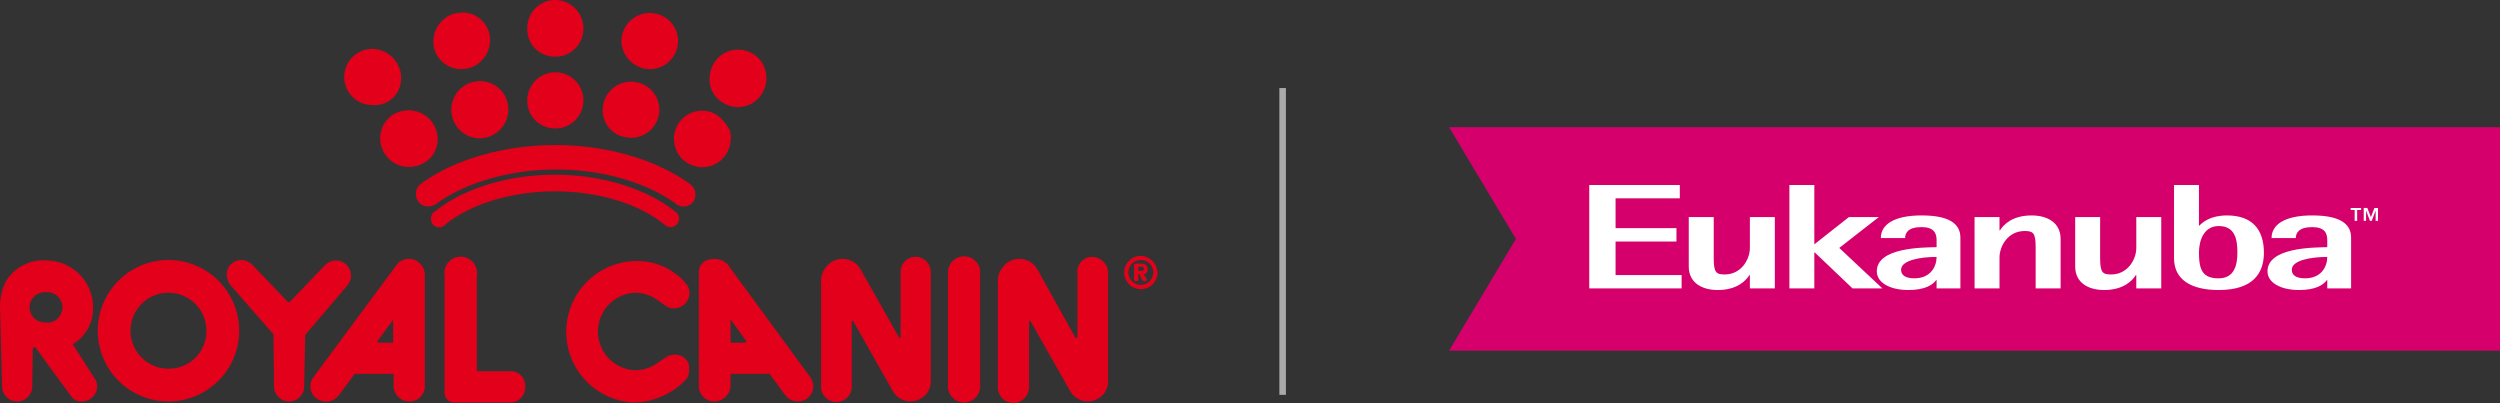 <svg xmlns="http://www.w3.org/2000/svg" width="766" height="123.476" viewBox="0 0 766 123.476">
  <rect x="0" y="0" width="766" height="123.476" fill="#333333" stroke="none"/>
  <g id="グループ_4" data-name="グループ 4" transform="translate(-31 -175.024)">
    <rect id="長方形_1" data-name="長方形 1" width="2" height="94" transform="translate(423 202)" fill="#aaa"/>
    <g id="グループ_3" data-name="グループ 3" transform="translate(429.841 -170.27)">
      <path id="パス_1" data-name="パス 1" d="M45.159,452.732,65.637,418.5,45.159,384.271h322v68.461Z" transform="translate(0 0)" fill="#d6006d"/>
      <g id="グループ_1" data-name="グループ 1" transform="translate(88.105 401.984)">
        <path id="パス_2" data-name="パス 2" d="M112.615,412.094h27.748v4.085H120.68v9.135h18.653V429.4H120.68v10.278h20.235v4.087h-28.3Zm49.216,27.585h-.141c-1.021,1.65-3.705,4.585-9.7,4.585-4.824,0-8.886-2.195-8.886-7.2V421.913h7.651V434.4c0,4.453.686,5.1,3.367,5.1,5.091,0,7.709-4.635,7.709-8.124v-9.457h7.646v21.852h-7.646Zm12.111-27.585h7.637v18.173l10.6-8.354h9.165l-12.124,9.457,13.219,12.4H193.28l-11.562-11.015h-.139v11.015h-7.637Zm45.1,29.141H218.9c-1.03,1.422-3.3,3.029-8.54,3.029-5.511,0-9.636-2.195-9.636-5.734,0-7.253,13.768-7.3,18.316-7.4v-2.152c0-2.152-.831-3.991-4.622-3.991-4.195,0-5.02,1.88-5.02,3.355h-7.444c0-4.181,4.136-6.931,12.464-6.931,8.129,0,11.916,2.338,11.916,6.786v15.564H219.04Zm-6.821-.553c4.959,0,6.821-3.572,6.821-6.555-4.963,0-10.884,1-10.884,3.946,0,1.7,1.448,2.609,4.062,2.609m18.455-18.769h7.64v4.095h.132c1.043-1.662,3.652-4.593,9.715-4.593,4.824,0,8.882,2.207,8.882,7.2v15.154h-7.647V431.277c0-4.446-.682-5.091-3.367-5.091-5.164,0-7.714,4.683-7.714,8.13v9.45h-7.64Zm49.556,17.766H280.1c-1.033,1.65-3.716,4.585-9.709,4.585-4.825,0-8.886-2.195-8.886-7.2V421.913h7.644V434.4c0,4.453.686,5.1,3.377,5.1,5.094,0,7.706-4.635,7.706-8.124v-9.457h7.645v21.852H280.23Zm19.2-15.15h.136c1.032-1.094,3.438-3.113,8.469-3.113,7.849,0,11.294,4.447,11.294,11.43,0,6.1-3.167,11.419-13.841,11.419-8.611,0-13.7-3.254-13.7-9.772v-22.4h7.645Zm6.058,16.154c4.889,0,5.715-4.267,5.715-7.837,0-3.948-.62-8.18-5.715-8.18-4.613,0-6.058,4.5-6.058,8.18,0,5.455,1.237,7.837,6.058,7.837m33.255.553h-.134c-1.04,1.422-3.31,3.029-8.54,3.029-5.511,0-9.639-2.195-9.639-5.734,0-7.253,13.77-7.3,18.313-7.4v-2.152c0-2.152-.825-3.991-4.61-3.991-4.2,0-5.026,1.88-5.026,3.355h-7.432c0-4.181,4.125-6.931,12.459-6.931,8.126,0,11.91,2.338,11.91,6.786v15.564h-7.3Zm-6.812-.553c4.956,0,6.812-3.572,6.812-6.555-4.955,0-10.876,1-10.876,3.946,0,1.7,1.445,2.609,4.064,2.609" transform="translate(-112.615 -412.094)" fill="#fff"/>
      </g>
      <g id="グループ_2" data-name="グループ 2" transform="translate(321.418 409.017)">
        <path id="パス_3" data-name="パス 3" d="M482.267,423.765h-1.208v3.325h-.767v-3.325h-1.208v-.624h3.182Zm3,2.175,1.073-2.8h1.1v3.949h-.719V424h-.02l-1.179,3.086h-.537L483.811,424h-.019v3.086h-.719v-3.949h1.112Z" transform="translate(-479.085 -423.141)" fill="#fff"/>
      </g>
    </g>
    <path id="image_1_" data-name="image (1)" d="M156.138,113.757h-9.559a.509.509,0,0,1-.478-.478V84.442a2.715,2.715,0,0,0,0-1.593,5,5,0,0,0-9.878,1.593v36.007a2.93,2.93,0,0,0,2.709,2.868h17.685a4.636,4.636,0,0,0,4.3-4.939A4.39,4.39,0,0,0,156.138,113.757ZM121.564,81.1,96.072,115.51a4.448,4.448,0,0,0-.956,2.868,4.321,4.321,0,0,0,2.071,3.824,4.907,4.907,0,0,0,6.532-.956l4.939-6.692h11.949v3.824a4.788,4.788,0,0,0,4.939,4.62,4.622,4.622,0,0,0,4.62-4.62v-34.1a4.912,4.912,0,0,0-1.593-3.664A4.74,4.74,0,0,0,121.564,81.1Zm-1.115,23.9h-4.461a.343.343,0,0,1-.319-.319v-.159l4.78-6.532v7.01ZM107.544,84.442a4.593,4.593,0,0,0-4.461-4.62A4.838,4.838,0,0,0,99.737,81.1L88.9,92.408a.585.585,0,0,1-.478.159c-.159,0-.319,0-.319-.159L77.272,81.1a4.968,4.968,0,0,0-3.346-1.434,4.453,4.453,0,0,0-4.461,4.461,5.506,5.506,0,0,0,1.115,3.186L83.8,102.445l.159,15.932a4.62,4.62,0,1,0,9.241,0l.319-15.773,12.905-15.136A4.763,4.763,0,0,0,107.544,84.442Zm-55.923-4.78A21.668,21.668,0,1,0,73.289,101.33,21.691,21.691,0,0,0,51.621,79.662Zm0,33.3A11.631,11.631,0,1,1,63.252,101.33,11.494,11.494,0,0,1,51.621,112.961Zm228.63-34.255a4.5,4.5,0,0,0-4.3,4.3v20.234a.343.343,0,0,1-.319.319c-.159,0-.159,0-.159-.159L263.681,82.53a6.35,6.35,0,0,0-8.922-2.231,7.129,7.129,0,0,0-3.186,5.258V118.7a4.706,4.706,0,0,0,9.4,0V98.622a.343.343,0,0,1,.319-.319c.159,0,.159,0,.159.159l12.109,21.349A6.215,6.215,0,0,0,282,122.2a5.978,5.978,0,0,0,3.186-5.258V83.167a4.668,4.668,0,0,0-4.939-4.461ZM22.305,105.473a12.687,12.687,0,0,0,6.214-10.993V94.32A14.349,14.349,0,0,0,14.5,79.821,13.419,13.419,0,0,0,3.983,83.486C.956,86.354,0,90.177,0,94.32l.637,24.058a4.62,4.62,0,0,0,9.241,0l.159-11.471a.422.422,0,0,1,.478-.478h.319l11.312,15.454A3.966,3.966,0,0,0,25.173,123a4.7,4.7,0,0,0,4.62-4.461,5.5,5.5,0,0,0-.478-2.071ZM14.18,98.781h-.8a4.631,4.631,0,1,1,.637-9.241h.8a4.621,4.621,0,0,1,4.3,4.939C18.96,97.028,16.57,99.259,14.18,98.781ZM206.8,108.659a6.255,6.255,0,0,0-2.231.478l-3.824,2.549a11.77,11.77,0,0,1-6.214,1.753,11.883,11.883,0,0,1,0-23.739,12.2,12.2,0,0,1,6.214,1.753L204.413,94a4.768,4.768,0,0,0,6.851-4.142,4.47,4.47,0,0,0-1.115-3.027,19.586,19.586,0,0,0-14.976-6.851,21.687,21.687,0,0,0-1.275,43.336,22.423,22.423,0,0,0,16.251-7.01,3.878,3.878,0,0,0,.956-3.027c.478-2.549-1.753-4.62-4.3-4.62Zm88.584-30.112a4.962,4.962,0,0,0-4.939,4.939v34.892a4.939,4.939,0,0,0,9.878,0V83.486a4.863,4.863,0,0,0-4.939-4.939Zm-72.492,2.39a5.564,5.564,0,0,0-3.824-1.593c-2.868,0-4.939,1.275-4.939,4.142v34.892a4.658,4.658,0,0,0,4.78,4.62,5.019,5.019,0,0,0,4.939-4.62v-3.824H235.8l4.939,6.692A4.848,4.848,0,0,0,244.563,123a4.622,4.622,0,0,0,4.62-4.62,4.773,4.773,0,0,0-.956-2.868L222.894,80.937Zm5.736,23.739a.343.343,0,0,1-.319.319H223.85v-7.17l4.78,6.692c.159,0,.159,0,0,.159Zm105.791-25.97a4.5,4.5,0,0,0-4.3,4.3v20.234a.343.343,0,0,1-.319.319c-.159,0-.159,0-.319-.159L317.852,82.53a6.35,6.35,0,0,0-8.922-2.231,7.129,7.129,0,0,0-3.186,5.258V118.7a4.793,4.793,0,0,0,4.78,4.78,4.9,4.9,0,0,0,4.78-4.78V98.622a.343.343,0,0,1,.319-.319c.159,0,.159,0,.159.159l12.109,21.349a6.215,6.215,0,0,0,8.444,2.39,5.979,5.979,0,0,0,3.186-5.258V83.167a5.019,5.019,0,0,0-5.1-4.461Zm17.207,3.983v-.319c0-1.275-.956-1.593-2.071-1.593h-1.434c-.478,0-.637.319-.637.478v4.3c0,.478.159.637.637.637a.584.584,0,0,0,.637-.637V83.964h.319l.8,1.593c.159.319.319.637.8.637s.637-.159.637-.478V85.4l-.956-1.434c.637.159,1.275-.637,1.275-1.275Zm-1.912.319h-.956V81.733h.956c.478,0,.8.159.8.637s-.319.637-.8.637Zm-.159-4.62a5.134,5.134,0,0,0-5.1,5.1,5.1,5.1,0,1,0,10.2,0A5.358,5.358,0,0,0,349.557,78.387Zm0,8.922a3.824,3.824,0,1,1,3.824-3.824A3.877,3.877,0,0,1,349.557,87.31ZM211.423,56.4c-10.2-7.488-25.492-11.949-41.265-11.949S138.931,48.913,128.893,56.4a3.5,3.5,0,0,0-1.434,3.027,3.682,3.682,0,0,0,3.824,3.824,4.741,4.741,0,0,0,2.39-.8c6.851-5.1,20.075-10.515,36.8-10.515s29.794,5.417,36.645,10.515l.159.159a3.819,3.819,0,0,0,5.258-.956,3.983,3.983,0,0,0-1.115-5.258Zm-41.265-2.868c-14.658,0-28.519,4.3-37.123,11.471h-.159a2.893,2.893,0,0,0-.319,3.664,2.367,2.367,0,0,0,2.071.956,2.045,2.045,0,0,0,1.593-.637C143.87,62.614,156.616,58.631,170,58.631s25.97,3.824,33.777,10.356A2.6,2.6,0,0,0,207.121,65c-8.6-7.01-22.465-11.471-36.963-11.471ZM114.395,14.976ZM122.68,25.97A8.949,8.949,0,0,0,116.307,15.3a9.4,9.4,0,0,0-2.231-.319,8.6,8.6,0,0,0,0,17.207A8.056,8.056,0,0,0,122.68,25.97Zm47.479,13.383a8.6,8.6,0,1,0-8.6-8.6A8.469,8.469,0,0,0,170.158,39.353Zm0-21.987a8.568,8.568,0,0,0,8.6-8.6A8.7,8.7,0,0,0,170.158,0a8.568,8.568,0,0,0-8.6,8.6,8.413,8.413,0,0,0,8.6,8.763Zm-25.492,7.807A8.769,8.769,0,0,0,146.9,42.38h.159a12.5,12.5,0,0,0,2.231-.319A8.9,8.9,0,0,0,155.5,31.387a8.7,8.7,0,0,0-8.444-6.532,10.84,10.84,0,0,0-2.39.319Zm-10.834,19.6A8.8,8.8,0,0,0,127.459,34.1a9.4,9.4,0,0,0-2.231-.319,11.509,11.509,0,0,0-4.461,1.115,8.675,8.675,0,0,0-3.027,11.949,8.637,8.637,0,0,0,7.488,4.3,8.838,8.838,0,0,0,4.461-1.115,8.054,8.054,0,0,0,4.142-5.258Zm57.2-2.868a10.84,10.84,0,0,0,2.39.319,8.67,8.67,0,0,0,8.6-8.6,8.556,8.556,0,0,0-6.373-8.285,10.84,10.84,0,0,0-2.39-.319,8.7,8.7,0,0,0-8.6,8.763A8.3,8.3,0,0,0,191.03,41.9Zm5.736-21.031a9.643,9.643,0,0,0,2.39.319,8.67,8.67,0,0,0,8.6-8.6A8.556,8.556,0,0,0,201.386,4.3,10.84,10.84,0,0,0,199,3.983a8.7,8.7,0,0,0-8.6,8.763,8.968,8.968,0,0,0,6.373,8.126Zm22.624,14.18a8.268,8.268,0,0,0-4.3-1.115,8.568,8.568,0,0,0-8.6,8.6,12.5,12.5,0,0,0,.319,2.231,8.325,8.325,0,0,0,3.983,5.258,8.667,8.667,0,0,0,11.949-3.186,9.692,9.692,0,0,0,.956-6.692,13.2,13.2,0,0,0-4.3-5.1Zm15.136-13.383a8.325,8.325,0,0,0-3.983-5.258A8.667,8.667,0,0,0,218.593,19.6a9.692,9.692,0,0,0-.956,6.692,8.325,8.325,0,0,0,3.983,5.258,8.619,8.619,0,0,0,11.949-3.027A8.857,8.857,0,0,0,234.525,21.668Zm-93.2-.478a12.3,12.3,0,0,0,2.39-.319A8.982,8.982,0,0,0,149.924,10.2a8.516,8.516,0,0,0-8.285-6.373,14.139,14.139,0,0,0-2.39.319,8.982,8.982,0,0,0-6.214,10.675A8.556,8.556,0,0,0,141.32,21.19Z" transform="translate(31 175.024)" fill="#e2001a"/>
  </g>
</svg>
